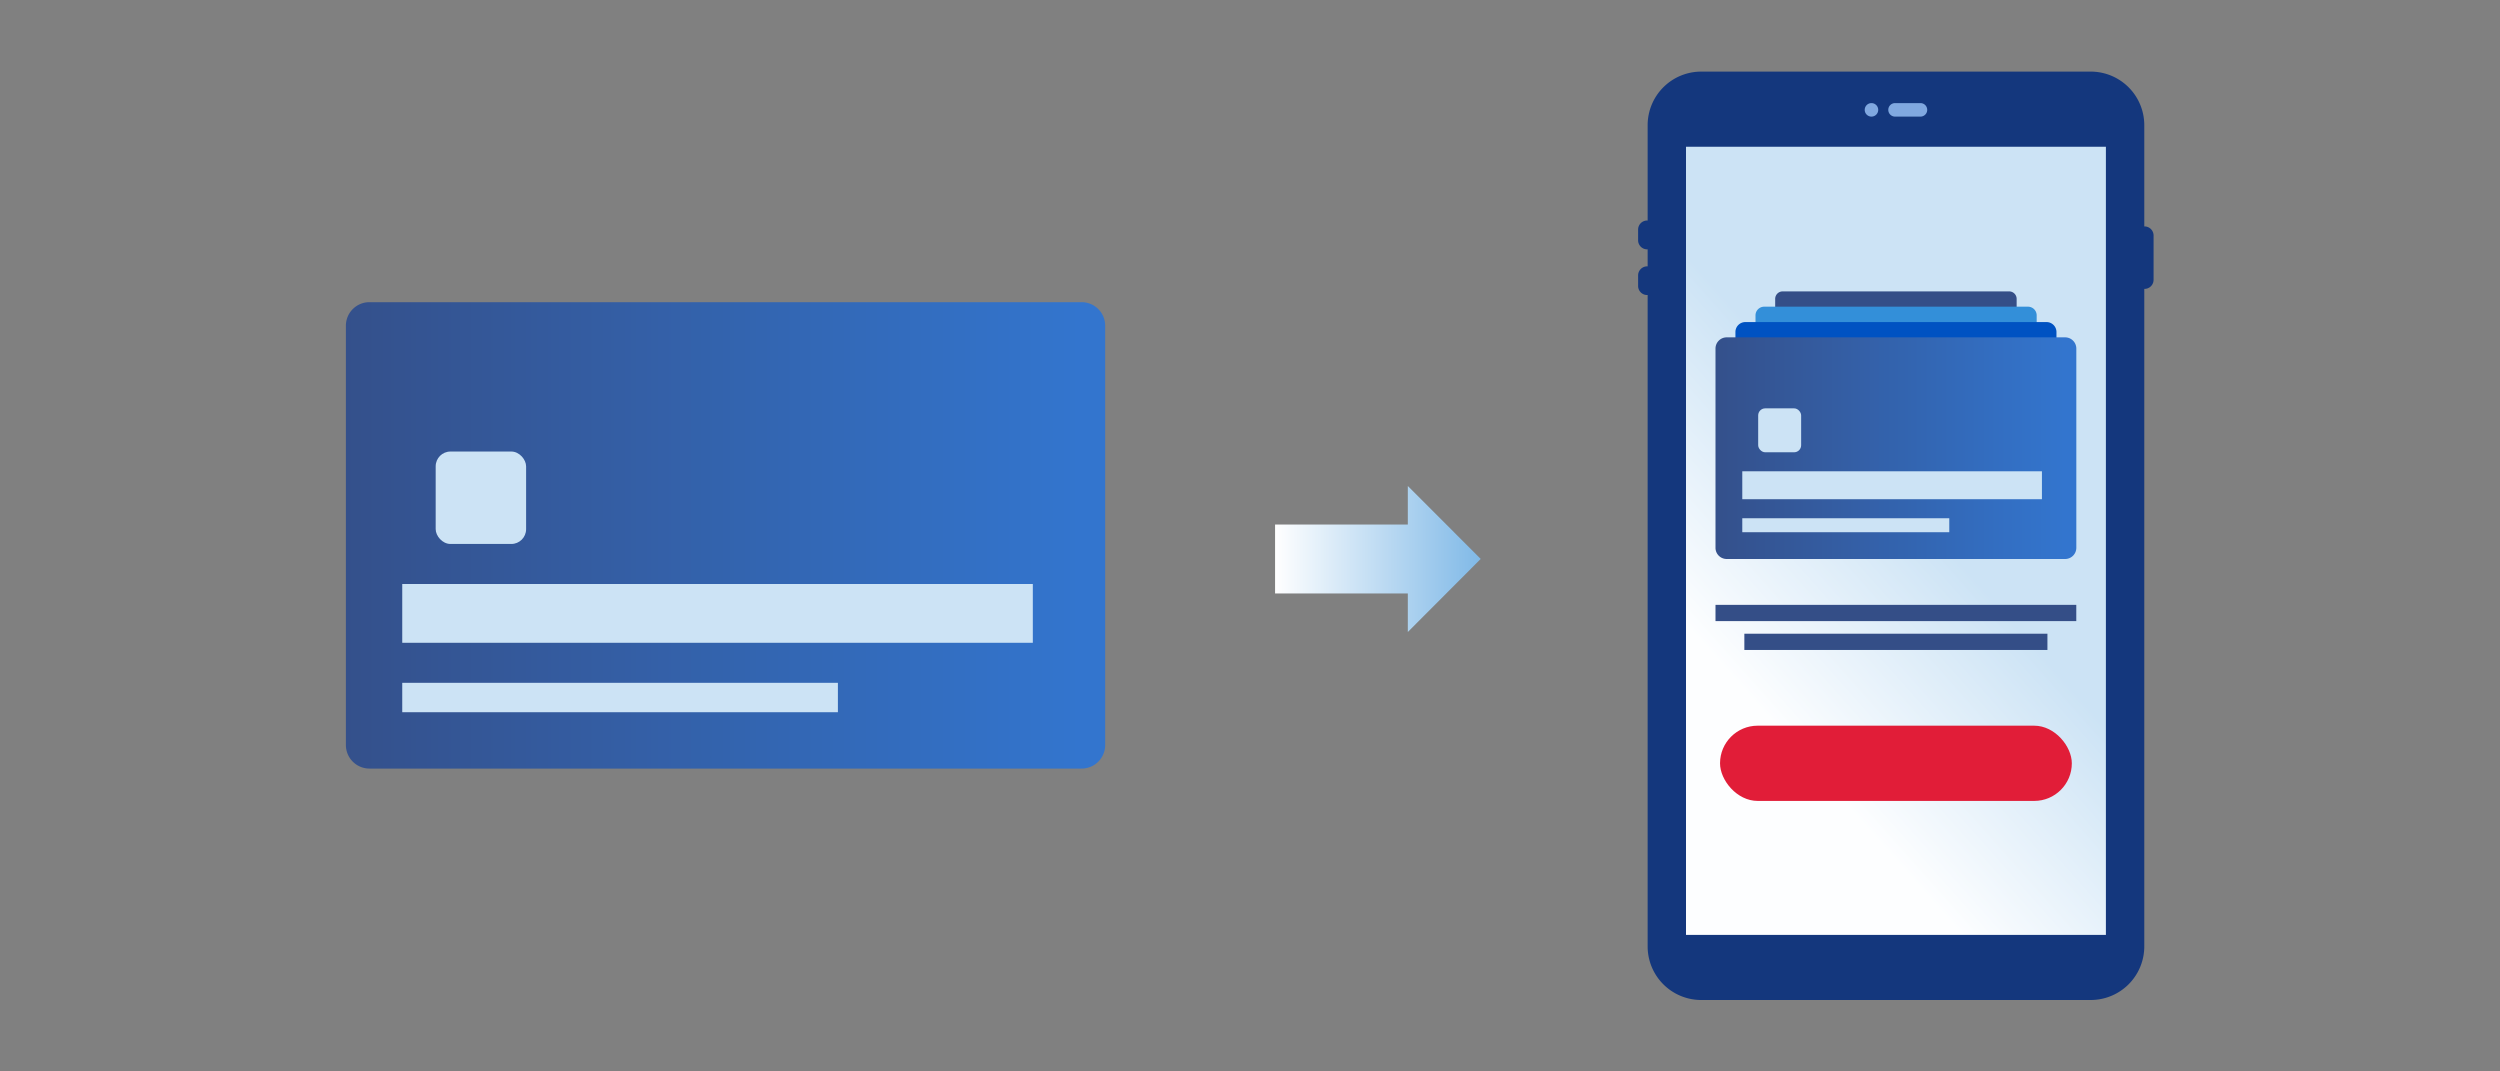 <svg xmlns="http://www.w3.org/2000/svg" xmlns:xlink="http://www.w3.org/1999/xlink" viewBox="0 0 700 300"><rect x="0" y="0" width="700" height="300" fill="#808080" stroke="none"/><defs><linearGradient id="a" x1="-5549.76" y1="4148.99" x2="-5492.18" y2="4148.99" gradientTransform="translate(-5135.16 4305.5) rotate(180)" gradientUnits="userSpaceOnUse"><stop offset="0" stop-color="#80b9e7"/><stop offset="1" stop-color="#fff"/></linearGradient><linearGradient id="b" x1="302.42" y1="149.9" x2="84.27" y2="149.9" gradientUnits="userSpaceOnUse"><stop offset="0" stop-color="#3375ce"/><stop offset="1" stop-color="#344e87"/></linearGradient><linearGradient id="c" x1="465.07" y1="209.87" x2="552.97" y2="131.8" gradientUnits="userSpaceOnUse"><stop offset="0.24" stop-color="#fdfeff"/><stop offset="0.83" stop-color="#cce3f5"/></linearGradient><linearGradient id="d" x1="502.07" y1="109.3" x2="558.22" y2="109.3" gradientUnits="userSpaceOnUse"><stop offset="0" stop-color="#c41230"/><stop offset="1" stop-color="#780032"/></linearGradient><linearGradient id="e" x1="502.07" y1="116.79" x2="540.86" y2="116.79" xlink:href="#d"/><linearGradient id="f" x1="505.05" y1="99" x2="513.1" y2="99" xlink:href="#d"/><linearGradient id="g" x1="497.33" y1="118.14" x2="562.72" y2="118.14" xlink:href="#d"/><linearGradient id="h" x1="497.33" y1="126.87" x2="542.5" y2="126.87" xlink:href="#d"/><linearGradient id="i" x1="500.8" y1="106.15" x2="510.18" y2="106.15" xlink:href="#d"/><linearGradient id="j" x1="578.02" y1="125.49" x2="474.36" y2="125.49" xlink:href="#b"/></defs><polygon points="357.02 166.17 394.19 166.17 394.19 167.44 394.19 176.96 414.6 156.5 394.19 136.08 394.19 146.86 357.02 146.86 357.02 166.17" style="fill:url(#a)"/><path d="M103.5,215.2H302.8a6.6,6.6,0,0,0,6.65-6.53V91.14a6.59,6.59,0,0,0-6.65-6.53H103.5a6.59,6.59,0,0,0-6.65,6.53V208.67A6.6,6.6,0,0,0,103.5,215.2Z" style="fill:url(#b)"/><rect x="112.63" y="163.52" width="176.56" height="16.46" style="fill:#cce3f5"/><rect x="112.63" y="191.19" width="121.98" height="8.23" style="fill:#cce3f5"/><rect x="121.99" y="126.43" width="25.32" height="25.88" rx="4.14" style="fill:#cce3f5"/><path d="M461.21,69.82h0a2.54,2.54,0,0,1-2.54-2.54v-3a2.55,2.55,0,0,1,2.54-2.54h0a2.55,2.55,0,0,1,2.54,2.54v3a2.54,2.54,0,0,1-2.54,2.54Z" style="fill:#14377d"/><path d="M461.21,82.61h0a2.54,2.54,0,0,1-2.54-2.54V77.12a2.54,2.54,0,0,1,2.54-2.54h0a2.54,2.54,0,0,1,2.54,2.54v2.95a2.54,2.54,0,0,1-2.54,2.54Z" style="fill:#14377d"/><path d="M600.5,80.89h0A2.54,2.54,0,0,1,598,78.35V65.94a2.54,2.54,0,0,1,2.54-2.54h0A2.54,2.54,0,0,1,603,65.94V78.35a2.54,2.54,0,0,1-2.54,2.54Z" style="fill:#14377d"/><path d="M600.4,35.05V265a15,15,0,0,1-15,15H476.34a15,15,0,0,1-15-15V35.05a15,15,0,0,1,15-15H585.4a15,15,0,0,1,15,15Z" style="fill:#14377d"/><rect x="472.08" y="41.09" width="117.57" height="220.68" style="fill:url(#c)"/><path d="M499.16,123.12h63.39a2.1,2.1,0,0,0,2.11-2.08V83.66a2.1,2.1,0,0,0-2.11-2.07H499.16a2.1,2.1,0,0,0-2.11,2.07V121A2.1,2.1,0,0,0,499.16,123.12Z" style="fill:#344e87"/><rect x="502.07" y="106.68" width="56.15" height="5.23" style="fill:url(#d)"/><rect x="502.07" y="115.48" width="38.79" height="2.62" style="fill:url(#e)"/><rect x="505.05" y="94.89" width="8.05" height="8.23" rx="1.32" style="fill:url(#f)"/><path d="M494,134.24h73.81a2.44,2.44,0,0,0,2.46-2.42V88.29a2.44,2.44,0,0,0-2.46-2.42H494a2.44,2.44,0,0,0-2.46,2.42v43.53A2.44,2.44,0,0,0,494,134.24Z" style="fill:#338fd9"/><rect x="497.33" y="115.1" width="65.39" height="6.09" style="fill:url(#g)"/><rect x="497.33" y="125.35" width="45.18" height="3.05" style="fill:url(#h)"/><rect x="500.8" y="101.36" width="9.38" height="9.59" rx="1.53" style="fill:url(#i)"/><path d="M488.72,145.39H573a2.79,2.79,0,0,0,2.81-2.76V92.94A2.79,2.79,0,0,0,573,90.18H488.72a2.78,2.78,0,0,0-2.8,2.76v49.69A2.78,2.78,0,0,0,488.72,145.39Z" style="fill:#0052c2"/><rect x="492.58" y="123.54" width="74.65" height="6.96" style="fill:#cce3f5"/><rect x="492.58" y="135.24" width="51.57" height="3.48" style="fill:#cce3f5"/><rect x="496.54" y="107.86" width="10.71" height="10.94" rx="1.75" style="fill:#cce3f5"/><path d="M483.5,156.52h94.71a3.14,3.14,0,0,0,3.16-3.11V97.57a3.14,3.14,0,0,0-3.16-3.11H483.5a3.14,3.14,0,0,0-3.16,3.11v55.84A3.14,3.14,0,0,0,483.5,156.52Z" style="fill:url(#j)"/><rect x="487.84" y="131.96" width="83.9" height="7.82" style="fill:#cce3f5"/><rect x="487.84" y="145.11" width="57.96" height="3.91" style="fill:#cce3f5"/><rect x="492.29" y="114.34" width="12.03" height="12.3" rx="1.97" style="fill:#cce3f5"/><rect x="480.34" y="169.36" width="101.02" height="4.55" style="fill:#344e87"/><rect x="488.42" y="177.44" width="84.86" height="4.55" style="fill:#344e87"/><rect x="481.61" y="203.19" width="98.5" height="21.07" rx="10.54" style="fill:#e11d38"/><path d="M539.62,30.76h0a1.89,1.89,0,0,1-1.89,1.89h-7.12a1.89,1.89,0,0,1-1.89-1.89h0a1.89,1.89,0,0,1,1.89-1.89h7.12a1.89,1.89,0,0,1,1.89,1.89Z" style="fill:#80a8e0"/><path d="M524,28.87a1.89,1.89,0,1,1-1.88,1.89A1.89,1.89,0,0,1,524,28.87Z" style="fill:#80a8e0"/></svg>